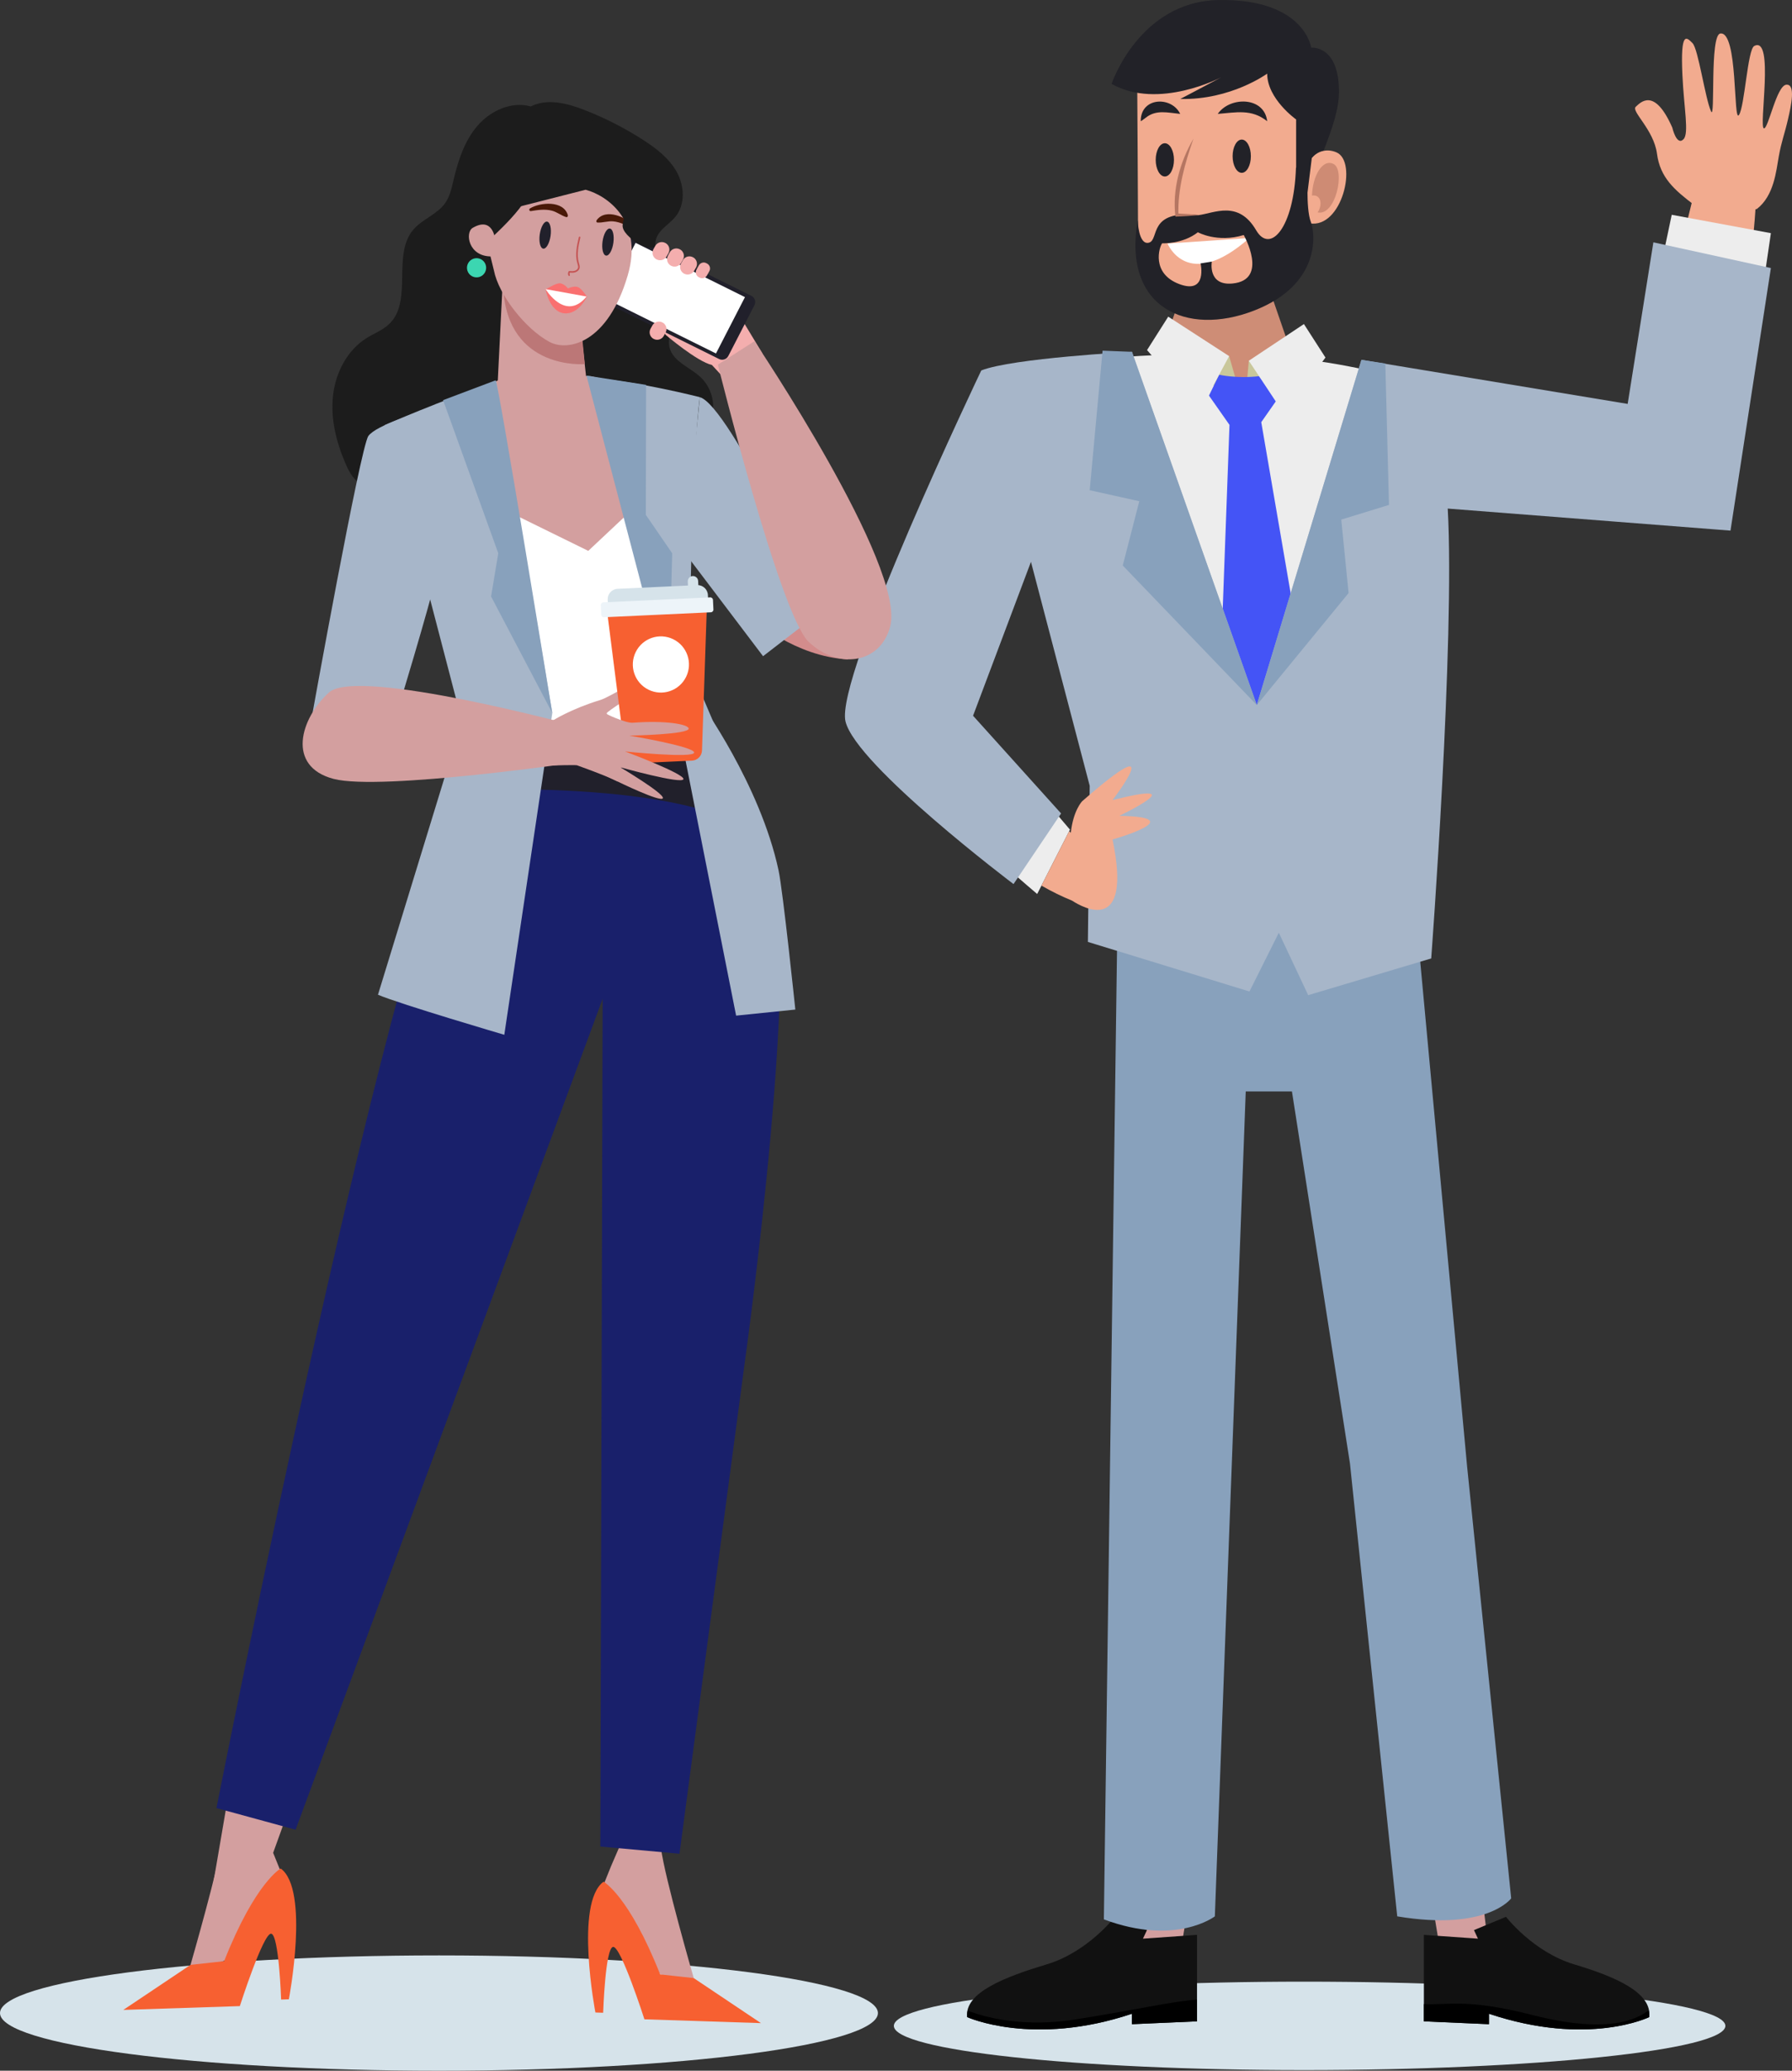 <svg xmlns="http://www.w3.org/2000/svg" width="579" height="669" viewBox="0 0 579 669" fill="none"><rect x="0" y="0" width="579" height="669" fill="#333333" stroke="none"/><path d="M384.669 86.745L377.543 106.883C377.543 106.883 386.535 133.463 397.991 134.148C408.479 134.774 415.961 110.291 415.961 110.291L407.219 84.96L384.669 86.745Z" fill="#CE8D76"></path><path d="M404.693 9.2C425.058 13.845 424.512 27.837 424.512 27.837C424.512 27.837 423.879 38.636 423.477 51.502C425.36 48.91 428.549 47.827 431.819 49.226C438.752 52.193 433.63 74.029 423.091 72.141C422.638 78.239 422.041 82.99 421.259 84.634C418.301 90.846 405.285 100.312 393.748 101.791C382.211 103.27 367.716 95.579 367.716 81.972C367.716 68.365 367.42 23.992 367.42 23.992C367.42 23.992 370.97 1.51 404.693 9.201L404.693 9.2Z" fill="#F2AB8F"></path><path d="M398.259 50.466C398.259 53.431 399.58 55.837 401.209 55.837C402.838 55.837 404.16 53.432 404.16 50.466C404.16 47.499 402.839 45.095 401.209 45.095C399.579 45.095 398.259 47.499 398.259 50.466Z" fill="#222228"></path><path d="M373.41 51.649C373.41 54.615 374.731 57.02 376.36 57.02C377.989 57.02 379.31 54.615 379.31 51.649C379.31 48.682 377.989 46.278 376.36 46.278C374.731 46.278 373.41 48.683 373.41 51.649Z" fill="#222228"></path><path d="M393.454 36.799C397.412 31.09 408.534 31.165 409.427 39.166C404.371 35.113 399.421 36.336 393.454 36.799Z" fill="#222228"></path><path d="M381.323 36.799C377.313 36.414 373.579 35.342 370.25 37.993C369.734 38.34 369.264 38.775 368.604 39.166C368.577 38.806 368.598 38.452 368.632 38.091C369.441 31.325 378.654 31.257 381.324 36.799H381.323Z" fill="#222228"></path><path opacity="0.6" d="M430.88 52.983C427.266 51.153 424.068 56.973 423.92 63.186C426.878 62.742 427.378 66.186 425.73 68.621C431.601 69.865 434.714 54.925 430.879 52.983H430.88Z" fill="#B57662"></path><path d="M403.703 76.883L377.24 78.69C377.24 78.69 383.647 94.594 403.703 76.883Z" fill="white"></path><path d="M423.656 15.404C423.656 15.404 421.509 -0.411 393.839 0.008C368.113 0.398 359.149 27.097 359.149 27.097C374.35 35.672 394.618 24.953 394.618 24.953C389.551 27.682 381.366 31.969 381.366 31.969C397.737 32.359 409.43 23.784 409.43 23.784C409.43 31.969 418.784 38.595 418.784 38.595V54.11L418.727 54.181C418.089 73.698 410.371 82.114 405.871 74.402C400.122 64.551 392.371 68.87 387.179 69.519C370.741 67.681 374.684 77.439 371.246 78.394C367.808 79.349 367.601 71.139 367.601 71.139C362.635 99.408 383.332 108.782 405.106 100.378C426.88 91.973 424.97 75.356 423.569 71.806C422.624 69.414 422.462 64.929 422.457 62.251L423.851 50.987C424.446 50.241 425.75 48.906 427.698 48.628C430.477 41.324 432.621 35.374 432.621 29.631C432.621 14.43 423.656 15.404 423.656 15.404ZM398.23 91.592C390.135 92.376 391.544 84.525 391.544 84.525L387.915 85.097C387.915 85.097 390.207 95.221 381.039 91.783C371.871 88.345 374.545 79.75 375.5 78.604C375.5 78.604 382.06 78.934 387.034 75.041C387.034 75.041 393.311 78.532 401.858 75.93C401.858 75.93 410.072 90.446 398.229 91.592H398.23Z" fill="#222228"></path><path d="M385.612 44.809C382.851 52.729 380.491 60.966 380.743 69.418L380.236 68.953C381.466 69 382.695 69.078 383.925 69.156C385.154 69.242 386.383 69.337 387.613 69.475C386.383 69.608 385.153 69.699 383.924 69.78C382.545 69.866 381.161 69.944 379.781 69.987C378.733 61.269 381.234 52.322 385.612 44.81L385.612 44.809Z" fill="#B57662"></path><path d="M557.475 654.514C557.475 662.405 495.546 668.8 421.356 668.8C347.166 668.8 288.808 662.404 288.808 654.514C288.808 646.624 347.166 640.228 421.356 640.228C495.546 640.228 557.475 646.624 557.475 654.514Z" fill="#D6E3EA"></path><path d="M556.842 142.598C556.842 142.598 573.585 48.767 565.131 50.19C556.677 51.611 551.512 45.342 547.757 60.832C544.001 76.322 526.893 145.024 526.893 145.024L556.842 142.598Z" fill="#F2AB8F"></path><path d="M460.062 598.517L466.628 637.979H481.949L476.826 595.055L460.062 598.517Z" fill="#D39F9F"></path><path d="M486.593 619.277C486.593 619.277 495.329 630.637 508.594 634.629C521.86 638.621 533.839 643.696 532.869 651.679C532.869 651.679 513.124 661.341 481.093 650.595V653.971L460.062 653.05V625.11L477.534 626.339L476.24 623.575L486.594 619.277H486.593Z" fill="#111111"></path><path d="M495.031 650.982C523.738 658.364 531.026 650.169 532.704 649.599C532.887 650.29 532.954 650.984 532.869 651.678C532.869 651.678 513.124 661.34 481.093 650.594V653.97L460.062 653.049V647.477C467.57 647.931 473.866 645.54 495.031 650.982Z" fill="black"></path><path d="M386.761 598.517L380.196 637.979H364.875L369.997 595.055L386.761 598.517Z" fill="#D39F9F"></path><path d="M360.231 619.277C360.231 619.277 351.495 630.637 338.23 634.629C324.964 638.621 311.531 643.696 312.501 651.679C312.501 651.679 333.701 661.341 365.732 650.595V653.971L386.762 653.05V625.11L369.291 626.339L370.584 623.575L360.231 619.277Z" fill="#111111"></path><path d="M347.431 652.436C327.279 655.606 314.344 650.17 312.667 649.6C312.483 650.291 312.417 650.985 312.501 651.679C312.501 651.679 333.701 661.341 365.731 650.595V653.971L386.762 653.05V646.024C379.254 646.478 366.779 649.393 347.433 652.436H347.431Z" fill="black"></path><path d="M456.328 283.219L474.026 473.763L488.271 613.317C488.271 613.317 480.518 623.977 451.445 619.132L436.175 472.805L417.431 352.624H402.504L392.521 619.132C392.521 619.132 379.922 628.824 356.663 620.102L361.316 277.032L456.327 283.22L456.328 283.219Z" fill="#88A1BC"></path><path d="M467.483 134.917C467.483 134.917 464.337 231.756 458.072 280.908C458.072 280.908 434.09 291.646 395.886 290.088C368.9 288.989 361.122 283.219 361.122 283.219L322.428 123.972C322.428 123.972 341.887 114.534 383.014 114.581L402.086 132.253C402.086 132.253 407.264 118.533 417.493 115.802C432.996 116.871 449.106 121.588 467.175 124.564L467.483 134.914V134.917Z" fill="#EDEDED"></path><path d="M322.663 278.054C329.928 284.431 335.115 288.83 335.115 288.83L345.706 268.034L339.262 260.461C333.822 266.411 328.241 272.231 322.663 278.054Z" fill="#EDEDED"></path><path d="M402.086 132.254L397.137 115.055L386.165 120.082L402.086 132.254Z" fill="#C9C79B"></path><path d="M403.496 116.549L402.085 132.254L411.068 121.136L403.496 116.549Z" fill="#C9C79B"></path><path d="M393.907 121.064C393.907 121.064 399.517 122.381 406.801 121.538L412.867 128.737L407.515 136.397L428.306 257.401L412.316 273.483L392.751 259.516L397.253 137.271L390.624 127.809L393.906 121.064H393.907Z" fill="#4454F6"></path><path d="M428.256 115.514L414.819 133.642L403.496 116.549L421.3 104.696L428.256 115.514Z" fill="#EDEDED"></path><path d="M370.612 113.103L387.68 132.645L397.137 115.055L377.462 102.305L370.612 113.103Z" fill="#EDEDED"></path><path d="M569.657 92.555L572.176 75.328L540.142 69.395L536.619 86.104C547.636 88.229 558.647 90.389 569.657 92.555Z" fill="#EDEDED"></path><path d="M567.651 67.516C567.651 67.516 553.894 71.152 547.459 66.269C541.023 61.386 536.397 57.416 535.372 49.647C534.346 41.877 526.945 35.946 528.516 34.499C530.088 33.051 534.555 28.124 540.318 41.213C540.318 41.213 541.721 47.324 543.963 44.96C545.778 43.044 544.092 34.996 543.59 24.249C542.905 9.581 544.998 12.097 546.855 13.938C548.711 15.778 550.916 31.641 552.826 35.961C554.317 39.331 552.345 11.35 555.832 10.831C561.603 9.972 559.974 39.865 561.848 37.17C563.722 34.475 564.632 16.008 566.794 14.862C573.442 11.341 568.128 41.408 569.956 41.479C571.368 41.532 574.031 27.66 577.151 27.368C580.272 27.076 578.714 34.159 577.723 38.45C576.565 43.469 575.613 45.63 574.743 50.466C573.873 55.301 573.203 63.208 567.651 67.516Z" fill="#F2AB8F"></path><path d="M365.734 113.665C365.734 113.665 327.096 115.698 317.05 119.687C317.05 119.687 269.632 218.888 273.191 233.125C276.75 247.363 327.471 285.626 327.471 285.626L342.843 262.811L314.399 231.239L333.106 181.514L352.089 253.887L351.496 304.312L403.7 320.329L413.191 301.346L422.682 321.515L462.429 309.651C462.429 309.651 470.141 207.023 467.768 164.31L559.125 171.428L572.176 86.597L534.21 78.291L525.905 130.495L439.887 116.258L406.073 227.784L365.734 113.663V113.665Z" fill="#A7B6C9"></path><path d="M359.464 258.497C359.464 258.497 378.362 233.785 349.652 258.86C349.652 258.86 346.762 261.786 345.983 269.045C345.801 268.87 345.637 268.716 345.45 268.536L336.494 286.122C339.758 288.002 343.068 289.621 346.393 290.981C350.044 293.357 365.916 302.183 359.464 271.215C359.464 271.215 385.267 263.947 361.645 263.583C361.645 263.583 386.721 251.59 359.464 258.495V258.497Z" fill="#F2AB8F"></path><path d="M365.734 113.665L356.243 113.295L352.089 158.38L368.107 161.939L362.768 182.702L406.073 227.788L365.734 113.665Z" fill="#88A1BC"></path><path d="M439.887 116.261L406.073 227.787L435.734 191.6L433.362 167.871L448.786 163.125L447.6 117.447L439.887 116.261Z" fill="#88A1BC"></path><path d="M410.523 249.737C412.98 249.737 414.973 247.745 414.973 245.288C414.973 242.83 412.98 240.838 410.523 240.838C408.065 240.838 406.073 242.83 406.073 245.288C406.073 247.745 408.065 249.737 410.523 249.737Z" fill="#A7B6C9"></path><path d="M412.598 279.398C415.056 279.398 417.048 277.406 417.048 274.948C417.048 272.491 415.056 270.499 412.598 270.499C410.141 270.499 408.148 272.491 408.148 274.948C408.148 277.406 410.141 279.398 412.598 279.398Z" fill="#A7B6C9"></path><g clip-path="url(#clip0_191_218)"><path d="M141.83 669C220.161 669 283.661 660.661 283.661 650.375C283.661 640.089 220.161 631.75 141.83 631.75C63.5 631.75 0 640.089 0 650.375C0 660.661 63.5 669 141.83 669Z" fill="#D6E3EA"></path><path d="M273.926 213.042C256.617 212.004 243.955 200.366 243.955 200.366L260.227 192.091L275.472 207.093L273.926 213.042Z" fill="#D38C8C"></path><path d="M88.262 598.623L91.901 607.637L77.578 631.164L64.848 636.843L61.555 634.806C61.555 634.806 70.992 602.169 72.154 592.741C73.315 583.313 84.461 589.82 84.461 589.82L88.262 598.623Z" fill="#D39F9F"></path><path d="M90.701 603.668C90.701 603.668 82.473 608.127 72.413 633.614L61.565 634.806L39.84 649.356L77.491 648.126C77.491 648.126 85.094 624.398 87.619 624.734C90.144 625.07 90.825 646.012 90.825 646.012L93.331 645.925C93.331 645.925 100.128 610.482 90.691 603.668H90.701Z" fill="#F76031"></path><path d="M86.986 602.121L100.426 564.881L77.683 557.125L68.391 611.434L86.986 602.121Z" fill="#D39F9F"></path><path d="M197.443 602.89L193.805 611.904L208.128 635.431L220.857 641.111L224.15 639.073C224.15 639.073 214.713 606.436 213.552 597.008C212.39 587.58 201.245 594.087 201.245 594.087L197.443 602.89Z" fill="#D39F9F"></path><path d="M195.005 607.935C195.005 607.935 203.232 612.394 213.293 637.881L224.141 639.073L245.865 653.623L208.214 652.393C208.214 652.393 200.611 628.665 198.086 629.001C195.561 629.338 194.88 650.279 194.88 650.279L192.374 650.192C192.374 650.192 185.577 614.749 195.014 607.935H195.005Z" fill="#F76031"></path><path d="M190.061 172.313C183.053 170.545 176.035 168.777 169.027 167.008C163.008 165.49 156.845 163.904 151.776 160.329C148.349 157.917 145.488 154.64 141.667 152.91C142.262 158.388 144.307 163.693 147.523 168.162C138.826 164.961 130.138 161.761 121.44 158.561C119.165 157.725 116.822 156.85 115.056 155.187C113.434 153.669 112.426 151.622 111.552 149.575C108.614 142.723 106.781 135.227 107.597 127.826C108.413 120.417 112.176 113.123 118.502 109.182C120.922 107.683 123.677 106.664 125.731 104.704C133.517 97.284 126.576 82.446 133.517 74.229C136.406 70.808 141.187 69.318 143.789 65.676C145.382 63.446 145.949 60.669 146.582 57.997C148.051 51.75 150.125 45.417 154.33 40.573C158.534 35.72 165.312 32.645 171.485 34.394C176.803 31.703 183.226 33.346 188.784 35.509C195.37 38.065 201.706 41.294 207.648 45.109C211.958 47.877 216.192 51.097 218.669 55.575C221.146 60.054 221.472 66.079 218.227 70.039C216.24 72.461 213.082 74.037 212.054 76.997C210.874 80.399 213.072 84.003 215.443 86.723C217.805 89.442 220.598 92.239 220.867 95.833C221.299 101.619 214.925 106.645 216.326 112.267C217.469 116.88 222.97 118.639 226.416 121.916C229.392 124.742 230.88 129.047 230.294 133.112C229.814 136.447 228.038 139.561 228.01 142.934C227.971 148.364 233.357 153.179 238.742 152.516C233.357 157.773 224.602 159.176 217.843 155.879C217.267 159.003 217.882 162.338 219.542 165.057C208.483 166.451 196.973 164.029 187.402 158.301C186.154 163.058 187.162 168.354 190.061 172.323V172.313Z" fill="#1C1C1C"></path><path d="M190.838 121.532L224.179 128.835L220.032 244.834L163.085 243.161C163.085 243.161 142.195 161.53 126.365 138.936L165.485 120.763L190.838 121.541V121.532Z" fill="#D39F9F"></path><path d="M221.99 236.741C221.99 236.741 246.125 264.881 248.102 275.183L210.883 323.178L144.365 280.671C144.365 280.671 146.314 255.712 161.914 241.21L222 236.741H221.99Z" fill="#21202B"></path><path d="M161.904 164.144L190.07 177.974L213.062 156.379L221.587 189.227L220.291 236.818L172.243 241.989L161.904 164.144Z" fill="white"></path><path d="M152.093 255.174C129.36 282.593 69.936 584.149 69.936 584.149L95.51 591.136L194.717 322.687L193.968 596.575L219.542 598.901L240.47 441.396C240.47 441.396 260.592 298.114 248.189 274.837C235.786 251.561 152.083 255.184 152.083 255.184L152.093 255.174Z" fill="#19206B"></path><path d="M151.248 87.981C150.442 86.472 151.008 84.589 152.515 83.781C154.022 82.974 155.904 83.541 156.71 85.05C157.517 86.559 156.95 88.443 155.443 89.25C153.936 90.057 152.054 89.49 151.248 87.981Z" fill="#3CD6B1"></path><path d="M160.81 123.473L162.538 88.769L186.192 93.017L189.485 122.694L160.81 123.473Z" fill="#D39F9F"></path><path d="M160.358 123.28L178.445 230.35L162.941 334.316C162.941 334.316 129.485 324.485 122.122 321.38L149.232 232.955L124.291 137.34C124.291 137.34 142.282 129.489 160.358 123.28Z" fill="#A7B6C9"></path><path d="M190.646 122.021L217.19 228.284L220.81 237.856C220.81 237.856 241.219 260.354 248.198 274.837L226.109 222.979L223.008 196.983C223.008 196.983 223.786 146.547 226.109 128.316C226.109 128.316 206.15 123.175 190.646 122.012V122.021Z" fill="#A7B6C9"></path><path d="M160.128 122.887C160.906 122.598 178.435 230.341 178.435 230.341L158.669 192.706L160.992 178.742L143.165 129.278C143.165 129.278 153.005 125.549 160.119 122.877L160.128 122.887Z" fill="#88A1BC"></path><path d="M189.485 121.339L216.029 222.585L217.19 178.752L208.666 166.335L208.762 124.347L189.485 121.339Z" fill="#88A1BC"></path><path d="M136.071 133.103C136.071 133.103 121.603 137.245 119.021 140.858C116.439 144.481 100.791 231.398 100.791 231.398L127.143 234.118C127.143 234.118 140.208 191.034 140.208 188.449C140.208 185.864 136.071 133.103 136.071 133.103Z" fill="#A7B6C9"></path><path d="M187.786 105.722L188.947 117.639C188.947 117.639 164.045 119.773 162.595 93.113C161.395 71.202 187.786 105.722 187.786 105.722Z" fill="#BC7777"></path><path d="M226.109 128.316C235.795 131.036 266.026 196.983 266.026 196.983L246.547 212.004L221.079 178.368L226.119 128.326L226.109 128.316Z" fill="#A7B6C9"></path><path d="M226.214 226.747C226.214 226.747 245.587 253.387 251.549 281.171C252.989 287.888 256.973 326.167 256.973 326.167L237.84 328.127L217.949 227.784L226.214 226.747Z" fill="#A7B6C9"></path><path d="M187.507 234.906C187.507 234.906 115.565 215.3 106.291 223.719C97.018 232.138 92.487 247.62 107.77 251.638C123.063 255.655 188.275 246.015 188.275 246.015L187.507 234.906Z" fill="#D39F9F"></path><path d="M246.288 114.112L238.253 100.792L224.121 91.412L208.713 97.649L215.069 108.182C215.069 108.182 225.216 116.832 230.025 117.918L236.534 124.972L246.278 114.122L246.288 114.112Z" fill="#F4AEAE"></path><path d="M202.848 78.227L194.4 94.642C193.834 95.747 194.275 97.112 195.389 97.659L232.349 115.996C233.443 116.534 234.758 116.102 235.315 115.016L243.763 98.601C244.33 97.496 243.888 96.131 242.774 95.583L205.814 77.247C204.72 76.709 203.405 77.141 202.848 78.227Z" fill="#21202B"></path><path d="M240.701 95.996L231.331 114.198L196.003 96.669L205.363 78.467L240.701 95.996Z" fill="white"></path><path d="M214.992 78.496H214.973C213.821 77.871 212.352 78.304 211.719 79.447L211.133 80.495C210.48 81.677 210.912 83.167 212.112 83.801H212.131C213.283 84.426 214.752 83.993 215.386 82.85L215.971 81.802C216.624 80.62 216.192 79.13 214.992 78.496Z" fill="#F4AEAE"></path><path d="M219.687 80.553H219.667C218.515 79.928 217.047 80.36 216.413 81.504L215.827 82.552C215.175 83.734 215.607 85.223 216.807 85.858H216.826C217.978 86.482 219.447 86.05 220.08 84.906L220.666 83.859C221.319 82.677 220.887 81.187 219.687 80.553Z" fill="#F4AEAE"></path><path d="M214.061 104.184H214.042C212.89 103.56 211.421 103.992 210.787 105.136L210.202 106.183C209.549 107.365 209.981 108.855 211.181 109.489H211.2C212.352 110.114 213.821 109.682 214.455 108.538L215.04 107.49C215.693 106.308 215.261 104.819 214.061 104.184Z" fill="#F4AEAE"></path><path d="M223.91 83.109H223.891C222.739 82.484 221.27 82.916 220.637 84.06L220.051 85.108C219.398 86.29 219.83 87.779 221.03 88.414H221.049C222.201 89.038 223.67 88.606 224.304 87.462L224.889 86.415C225.542 85.233 225.11 83.743 223.91 83.109Z" fill="#F4AEAE"></path><path d="M228.471 85.156L228.211 85.021C227.357 84.56 226.272 84.887 225.802 85.733L225.043 87.097C224.554 87.972 224.88 89.077 225.763 89.548L226.023 89.682C226.877 90.144 227.962 89.817 228.432 88.971L229.191 87.607C229.68 86.732 229.354 85.627 228.471 85.156Z" fill="#F4AEAE"></path><path d="M177.765 110.016C170.077 105.879 161.572 94.976 160.078 87.284L155.917 70.307L189.204 61.819C195.712 63.587 207.448 71.474 202.327 88.875C195.926 110.626 183.344 113.018 177.765 110.016Z" fill="#D39F9F" stroke="#D39F9F"></path><path d="M194.688 77.967C195.034 75.555 196.09 73.71 197.05 73.844C198.019 73.979 198.518 76.045 198.182 78.457C197.846 80.87 196.781 82.715 195.821 82.58C194.851 82.446 194.352 80.379 194.688 77.967Z" fill="#21202B"></path><path d="M174.394 75.719C174.739 73.306 175.795 71.461 176.755 71.596C177.725 71.73 178.224 73.797 177.888 76.209C177.542 78.621 176.486 80.466 175.526 80.332C174.557 80.197 174.058 78.131 174.394 75.719Z" fill="#21202B"></path><path d="M183.859 89.144C183.783 89.135 183.706 89.087 183.667 89.01C183.456 88.597 183.485 88.068 183.735 87.684C183.783 87.607 183.869 87.559 183.965 87.568C184.531 87.607 185.127 87.655 185.664 87.501C186.106 87.376 186.624 87.059 186.759 86.53C186.864 86.127 186.73 85.694 186.595 85.243L186.538 85.041C185.712 82.225 186.442 79.13 187.018 76.641C187.047 76.507 187.2 76.41 187.325 76.449C187.459 76.478 187.546 76.612 187.517 76.757C186.922 79.313 186.25 82.206 187.027 84.897L187.085 85.089C187.229 85.569 187.392 86.117 187.258 86.655C187.095 87.27 186.538 87.78 185.808 87.991C185.242 88.154 184.647 88.126 184.099 88.087C184.013 88.308 184.013 88.577 184.119 88.789C184.186 88.914 184.128 89.067 184.003 89.125C183.955 89.154 183.907 89.154 183.85 89.154L183.859 89.144Z" fill="#C45353"></path><path d="M176.275 93.411C176.275 93.411 177.475 100.715 182.295 101.225C186.951 101.715 189.629 95.843 189.629 95.843C189.629 95.843 187.93 93.161 186.691 92.739C185.338 92.268 183.495 93.2 183.495 93.2C183.495 93.2 182.64 91.96 181.267 91.576C179.895 91.201 177.341 93.056 176.275 93.411Z" fill="#F97070"></path><path d="M189.533 95.805L176.275 93.402C176.275 93.402 182.679 104.098 189.533 95.805Z" fill="white"></path><path d="M171.206 67.357C174.537 65.31 182.064 64.676 183.475 69.519C183.561 69.817 183.321 70.25 182.957 70.144C181.296 69.644 180 68.491 178.291 68.059C176.045 67.482 173.75 67.838 171.513 68.203C171.062 68.28 170.822 67.607 171.206 67.367V67.357Z" fill="#491908"></path><path d="M205.056 73.277C202.617 70.221 195.744 67.069 192.777 71.144C192.595 71.394 192.672 71.884 193.056 71.903C194.793 71.999 196.397 71.355 198.153 71.519C200.467 71.74 202.502 72.855 204.48 73.96C204.873 74.181 205.334 73.633 205.056 73.277Z" fill="#491908"></path><path d="M211.306 79.102C211.584 72.451 212.515 65.983 211.229 59.448C209.242 49.405 200.611 41.39 190.733 38.738C180.855 36.085 170.074 38.305 161.175 43.351C158.842 44.667 156.586 46.205 154.848 48.252C150.384 53.528 150.183 61.255 151.651 68.011C152.506 71.922 154.215 76.161 157.901 77.708C161.837 73.989 165.802 70.241 168.96 65.839C172.119 61.438 174.432 56.277 174.663 50.866C181.018 56.507 192.077 53.009 198.538 58.535C201.283 60.89 202.685 64.724 202.099 68.29C201.85 69.818 201.264 71.288 201.168 72.835C200.938 76.603 211.171 82.331 211.315 79.111L211.306 79.102Z" fill="#1C1C1C"></path><path d="M159.888 76.862C159.888 76.862 159.034 69.885 152.707 73.633C150.192 75.123 151.286 83.003 158.909 82.84C158.909 82.84 161.414 81.735 159.888 76.862Z" fill="#D39F9F"></path><path d="M231.946 117.803C231.946 117.803 251.971 198.425 261.264 207.353C270.567 216.271 284.352 214.676 287.616 202.442C292.781 183.048 243.763 110.239 243.763 110.239L231.946 117.803Z" fill="#D39F9F"></path><path d="M178.723 232.724C178.723 232.724 184.474 229.053 193.882 226.18C197.462 225.084 204.883 219.52 205.498 221.922C206.112 224.325 195.926 229.707 196.022 230.495C196.109 231.283 202.08 233.455 202.08 233.455L192.067 235.54L178.733 232.724H178.723Z" fill="#D39F9F"></path><path d="M228.822 194.547L196.457 196.053L196.35 193.739C196.264 191.896 197.69 190.319 199.541 190.233L225.222 189.038C227.064 188.953 228.639 190.38 228.725 192.233L228.832 194.547L228.822 194.547Z" fill="#D6E3EA"></path><path d="M195.907 195.599L228.451 194.09L226.819 242.46C226.762 244.228 225.35 245.66 223.584 245.746L205.546 246.583C203.779 246.669 202.243 245.372 202.013 243.613L195.907 195.599Z" fill="#F76031"></path><path d="M195.161 199.424L229.684 197.818C230.16 197.796 230.529 197.391 230.507 196.914L230.363 193.823C230.341 193.345 229.937 192.977 229.46 192.999L194.937 194.604C194.461 194.627 194.092 195.031 194.114 195.509L194.258 198.6C194.28 199.077 194.684 199.446 195.161 199.424Z" fill="#EDF4F9"></path><path d="M223.814 186.104C224.736 186.066 225.523 186.777 225.571 187.699L225.648 189.448C225.686 190.371 224.976 191.159 224.054 191.207C223.133 191.246 222.346 190.534 222.298 189.612L222.221 187.863C222.182 186.94 222.893 186.152 223.814 186.104Z" fill="#D6E3EA"></path><path d="M221.676 218.689C223.889 214.189 222.039 208.745 217.544 206.529C213.049 204.314 207.611 206.166 205.398 210.666C203.185 215.166 205.035 220.61 209.53 222.826C214.026 225.041 219.463 223.189 221.676 218.689Z" fill="white"></path><path d="M159.351 235.319L178.896 232.657C178.896 232.657 202.618 232.33 203.175 234.435C203.731 236.54 199.517 252.474 199.517 252.474C199.517 252.474 197.501 251.244 186.442 247.255C185.53 246.929 161.559 247.89 161.559 247.89L159.351 235.319Z" fill="#D39F9F"></path><path d="M195.12 230.331C195.12 230.331 202.061 233.695 204.49 233.503C214.743 232.705 222.288 233.935 222.509 235.348C222.826 237.327 203.357 237.664 203.357 237.664C203.357 237.664 224.314 241.181 224.285 243.132C224.256 245.083 201.965 242.786 201.965 242.786C201.965 242.786 221.338 250.042 220.819 251.743C220.301 253.444 200.41 247.889 200.41 247.889C200.41 247.889 214.666 256.366 214.176 257.875C213.677 259.383 199.517 252.474 199.517 252.474L190.09 247.995L195.12 230.331Z" fill="#D39F9F"></path></g><defs><clipPath id="clip0_191_218"><rect width="288" height="636" fill="white" transform="translate(0 33)"></rect></clipPath></defs></svg>